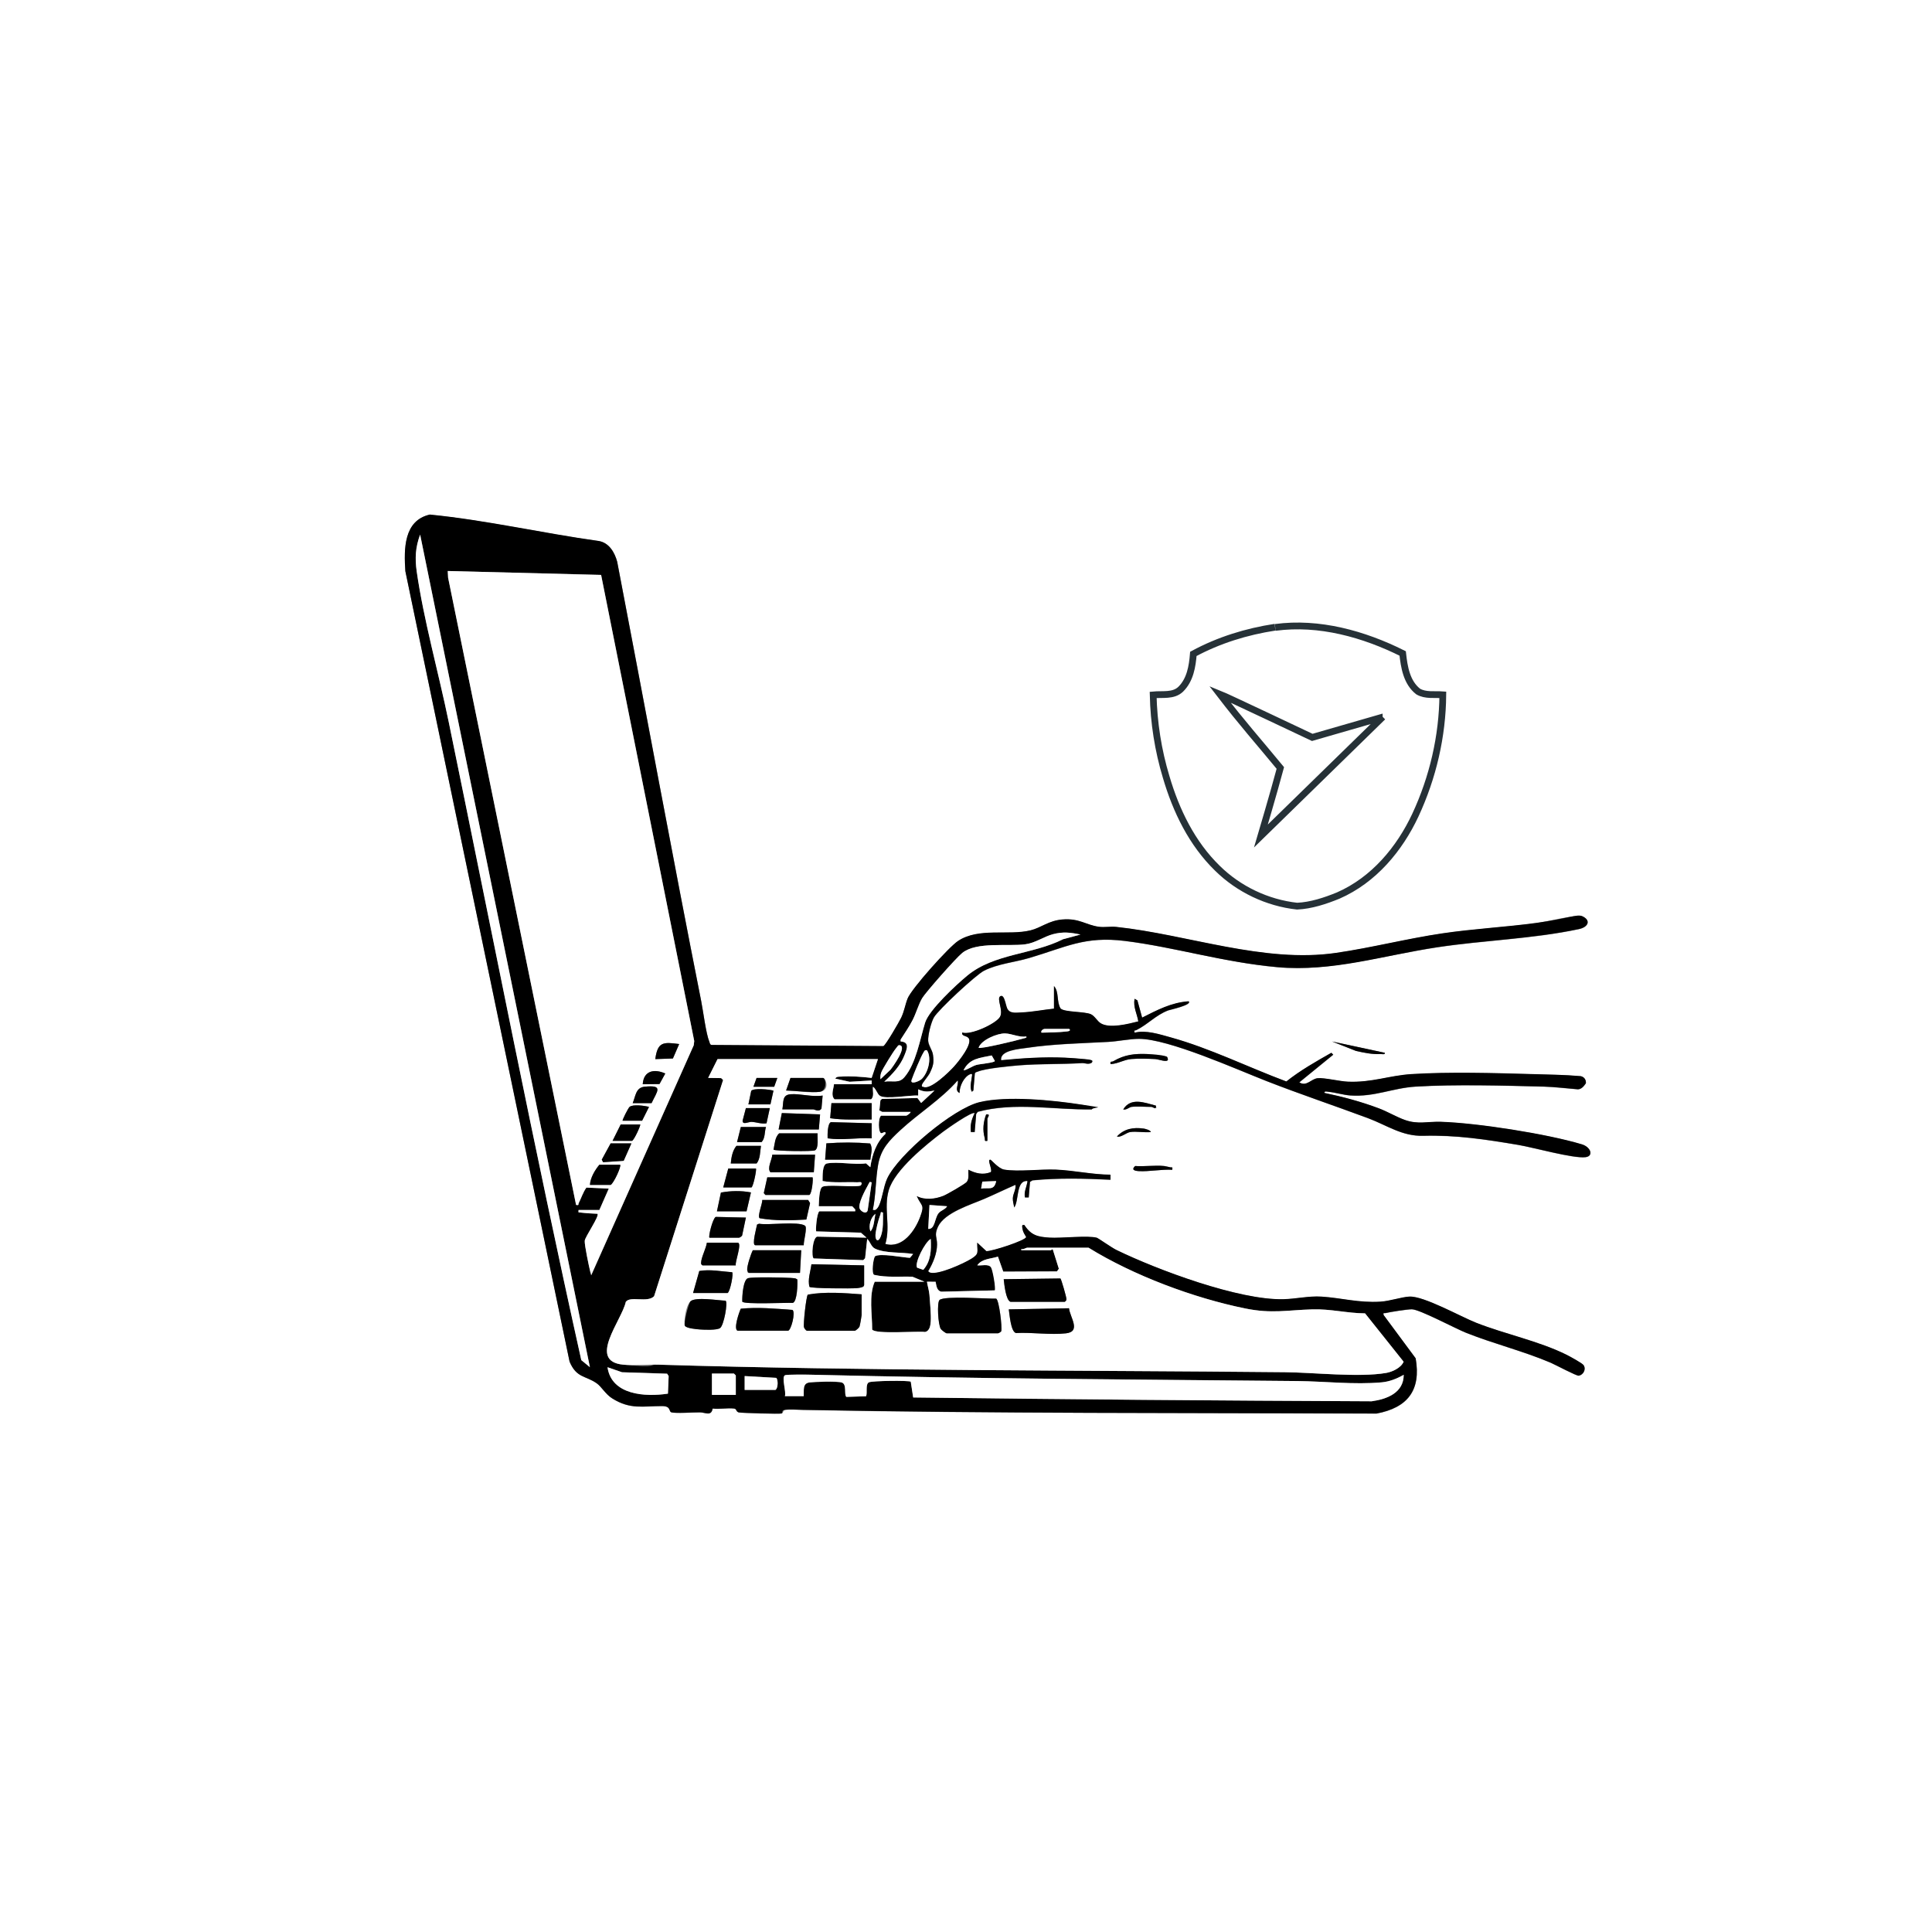 <?xml version="1.0" encoding="UTF-8"?>
<svg id="Layer_1" xmlns="http://www.w3.org/2000/svg" width="4000" height="4000" version="1.1" viewBox="0 0 4000 4000">
  <rect x="0" y="0" width="4000" height="4000" fill="#808080" stroke="none"/>
  <!-- Generator: Adobe Illustrator 29.2.1, SVG Export Plug-In . SVG Version: 2.1.0 Build 116)  -->
  <defs>
    <style>
      .st0 {
        fill: #fff;
      }

      .st1 {
        fill: none;
        stroke: #263137;
        stroke-miterlimit: 10;
        stroke-width: 14px;
      }
    </style>
  </defs>
  <g>
    <path class="st0" d="M4000,0v4000H0V0h4000ZM2182.3,2041.7v46.9c-21.5,2.2-44.9,6.9-66.4,7.8s-23,2.8-28.5-5.3c-4.5-2.8-10.3-31-15.7-28.5-9.6,4.4,6.7,29.5-1.2,43.1-8.1,14.1-60.3,38.4-78.2,32.4-1.7,8,8.9,5.8,13.3,11.6,8.8,11.7-21.5,49.2-30.2,58.8s-48.3,48.8-63.1,42.3c-3.5-.5-4.1-1-3.4-4.6s13.3-17.8,16.7-25.1c6.6-14.2,8.3-20.6,6.2-36.8-1.4-10.3-9.6-22.4-10-29.3-.6-11.6,5.9-37.8,11.9-48.3,9.2-16,87.1-88.3,103.8-96.7,28.6-14.4,63-17.3,93.5-26.3,76.1-22.5,114.7-45.7,198.3-35.3,104.1,13,209.7,44.7,315.5,54.3s218.7-24.2,331.1-41.2c97.2-14.7,196.9-17.2,293.1-37.6,19.6-4.1,25.5-18.2,7.2-26.6-10.9-5-77.7,11.5-95.4,13.9-64.6,8.8-129.9,12.1-194.5,21.6-73.7,10.9-146.4,29.7-220,40.4-149.4,21.8-307.3-38.1-454.9-53.8-11.7-1.2-24.6,1.3-36.2-.3-27.1-3.7-40.5-17.9-75.4-15.1-28.6,2.4-44.3,17.2-66,22.5-46.2,11.3-107.1-6.5-150,21.9-19.2,12.6-96.6,99-104.6,119.4-4.9,12.7-6.6,25.6-13,39.1-3.8,8.1-32.5,57.9-37.1,59.3l-355.9-2.4c-3.4-.8-3.2-3.7-4.3-6.2-7.2-17.3-12.7-63.3-17-84.6-60-302.7-115.7-606.3-173.9-909.5-5.1-19.2-16.6-39.2-37.7-43-117-16.2-233-43.2-350.2-54.8-54.4,12.3-53.7,71.8-50.7,117.1l340,1636.6c14.4,34.4,33.1,28.5,56.5,45.1,9.8,6.9,17.9,22.2,31.6,30.9,37.7,23.7,63.9,15.8,103.6,16,18.5,0,13.5,10.9,18.7,12.8,7.9,2.8,47.4,0,59.7.2,11.2.2,23.2,8.7,26.1-7.9,14,1.7,30.7-1.7,44.2,0s3.5,6.8,10.2,8.1c6.3,1.2,84.1,3.6,88.3,2.1s2.2-6.9,8-7.6c9.9-1.2,25.8,0,36.5.2,394.3,7.5,791.6,6.1,1187.3,7.6,64.1-12.1,92.6-48.1,81-114.4l-66.5-89.8c-.8-5.8.9-3,3.9-3.8,9.7-2.4,45.5-8,54.7-7.9,16,.1,90.1,39.9,112.6,48.8,57.4,22.8,118.3,37.7,175,61.9,9.7,4.2,53.5,27.6,58,26.8,9.3-1.7,15.7-13,10-21.8-2.7-4.1-29.3-18.5-35.7-21.7-57.4-28.4-126.4-42.3-186.6-66-32.3-12.7-108.7-55.9-138.5-54.2-16.5.9-40.1,9.3-60,10.5-45.3,2.7-80-7.8-122.3-10.5-25.7-1.6-52.8,4.8-78.1,5.4-92.1,2.3-261.5-60.9-346.1-102-9-4.4-37.7-24.5-40-25.1-18.3-5.5-74.5,1.2-98.5-.4-24.6-1.6-38-4.7-52-26.1-6-1.4-4.3,5.5-3.7,8.9,1.1,6,4.4,10.8,7.4,15.9-.6,7-71,29.9-82.4,29.3l-18.9-17.6c-.2,19.9,4.8,22.8-12.2,33.4-15.9,9.9-67.9,33.7-85.1,28.7s-5.3-2.9-3.2-4.9c9.2-15.6,17.1-34.9,17.3-53.3.2-15.7-6.3-19.1,1.9-36.9,13.7-29.5,68.4-45.8,95.9-57.7,21.6-9.3,43-19.8,64.6-29.1,1.5,9.7-5,17.9-5.5,27.8-.3,5.9,2,13.2,2.9,19.1,9.6-13.1,4-52.2,23.5-54.7,4.3-.5,4.3-.5,3.5,3.5-2,9.9-7.1,19.2-4.8,30.4h7.8s2.6-32.1,2.6-32.1l5.1-3.2c53.9-5.3,107.7-3.9,161.6-1.3v-10.4c-37.8-.3-75.2-8.9-113.2-10.5-31.7-1.4-77.8,4.8-106.7,0-12.1-2-27-20.6-28.8-20.6-7.4-.4,4.6,19.9,1,25.7-16.4,6.6-31.5,2.7-46.5-4.9-.5,7.9,2,18.5-3.4,25.3-3.6,4.5-41.1,26-48.1,28.7-17.3,6.8-38.3,9.4-55.3.7,9.7,21.7,16.7,16.6,7.2,42.4-10.7,29-36.7,66.6-72.3,56.6,11.2-38.5-4-73.4,7-111.4,12.2-42.2,77.8-95,113-121.4,7.3-5.5,60-42.7,64.9-38-6.5,13.1-9.6,24-7.8,39.1h7.8s3.1-37.3,3.1-37.3l3.2-4.6c77-20.7,157.3-3.9,235.9-5,7.4-6.5-20-9.7-22.5-10.1-58.2-9-153.1-18.5-209.8-4.8-53.8,13-167.1,107.5-191,158-8.1,17.1-11.1,49.6-19.8,60.9-3.3,4.3-4.3,5-10.1,4.2,6.7-30.9,5.6-63.3,11.2-94.3,5.9-32.4,22.8-49.6,46.1-71.1,38-35.1,84-63.4,118.5-102.8,2.9,8.2-7.4,20.5,3.9,26-.4-13.6,9.1-34.1,22.2-39,5.6-2.1,3.5,2.9,3.2,5.8-.8,8.1-3.2,15-2,24.2s1.3,7.5,5.2,3.8l3-34.8c.8-3.4,3.7-3.2,6.2-4.3,16.1-6.7,66.6-11.4,86-13,42.3-3.4,87.2-1.9,130.1-4.6,5.8-.4,12.5,3.6,19.6-.7,5.3-5.5-13-7.3-14.6-7.5-12.3-1.2-28.9-2.5-41.2-3-43.9-1.9-88,1.1-131.6,5.3-3.1-20.8,37.7-23.3,53.7-25.7,54.6-8.2,112.9-9.4,168-12.3,19.7-1.1,44.4-6.3,63.6-6.3,61.2-.1,201.4,62.9,264.1,87.4,69.9,27.3,139.6,50.6,209.8,76.7,39.7,14.8,70.7,37.8,114.6,36.6,68.8-1.8,129.2,7.5,197,18.9,31.5,5.3,113.5,28.5,138.9,25.4,17.5-2.1,11.3-20.9-7.5-26.6-72.6-21.8-216.1-44.2-291.9-46.6-28-.9-47.3,5.8-74.3-3.8-17.5-6.2-36.2-17.4-54-24.1-36.4-13.7-74.6-23.9-112.7-31.9-.6-4.7,5.8-2.5,8.8-2.3,14.2,1.3,30.2,6.4,44.7,7.5,50,3.5,87.6-15.4,135.3-18.3,82-5,182.8-2.1,265.8,0,22.3.6,47.7,3.8,70.2,5.6,7.6-.2,12.6-6.8,16.5-12.5.8-7.2-3.5-13.1-10.5-14.7-34.1-3-68.3-3.3-102.4-4.3-77.4-2.3-170.3-4.9-247.5,0-47.1,2.9-82.3,17.9-132.7,15.7-16.7-.7-47.9-8.5-61.9-7.2-13.9,1.2-23.2,18.2-38.3,8.6l70.3-57.3-3.9-3.9c-32.1,18.2-64.4,36.5-93.2,59.4-78.9-29.4-158.2-68.9-239.4-91.3-23.3-6.5-51.2-15.7-74.9-9.7-1.2-6.8.9-4,3.7-5.4,24.2-12.1,39.9-30.9,65.9-40.8,3.1-1.2,50.5-11.4,42.4-18.8-36,2.6-65.1,18.1-96.3,33.8l-9.8-35.8-5.9-3.2c-3,17.3,5.1,30.6,7.8,46.8-20.2,5.1-59.4,15.4-78,3.8-7.1-4.4-12.4-15.2-20.3-18.7-13.2-5.8-54.5-3.9-62.5-11.7-8.8-13.5-3-34.8-13.6-46.3ZM2867.2,2179.7l-109.3-23.4,49.4,19.5c17.4,3.9,32.8,7.2,50.8,6.5,3.2-.1,9.7,2,9.1-2.6ZM2416.1,2188c-2.4-1.5-34.3-5.4-39.8-5.7-26.9-1.2-47.9,1.1-71.2,14.8s-7.2-1.5-5.6,6c15.6-.8,26.7-9.1,42.9-10.5,14.2-1.2,35-.7,49.5.1,7.2.4,27.1,8.5,26.1,0-.1-1-1.2-4.4-1.9-4.7ZM2342.4,2291.7c11.9-1.5,29,0,41.7,0s10.6,7.9,9.1-2.6c-23.7-6.2-51.8-17.9-67.7,7.8,5.9,2,13-4.7,16.9-5.2ZM2044.3,2362v-45.6c0-2.4,7.9-10.6-2.6-9.1-5.9,15.8-7.6,32.1-3,48.7,1.2,4.5-1.9,7.2,5.6,6ZM2339.8,2343.8c12.7-2,29.7,1.5,43,0-.7-3.9-11.9-6.8-14.9-7.2-21.5-3-40.1.2-55.4,16.3,7.6,3,19.3-7.9,27.3-9.1ZM2410.2,2414.1c-19-1.9-40.6,1.4-59.9,0-8.7,7.9-1.2,10.1,7.8,10.6,20.8,1.2,47.5-4.2,69.1-2.8.6-7,.2-4.3-4-5.1s-10.6-2.5-12.9-2.7Z"/>
    <path d="M2182.3,2041.7c10.6,11.5,4.8,32.8,13.6,46.3,8.1,7.8,49.4,5.9,62.5,11.7,7.9,3.5,13.3,14.3,20.3,18.7,18.6,11.6,57.8,1.3,78-3.8-2.7-16.2-10.8-29.5-7.8-46.8l5.9,3.2,9.8,35.8c31.2-15.7,60.3-31.3,96.3-33.8,8.1,7.4-39.3,17.6-42.4,18.8-26,10-41.7,28.8-65.9,40.8-2.8,1.4-4.9-1.3-3.7,5.4,23.7-6,51.6,3.3,74.9,9.7,81.2,22.5,160.6,61.9,239.4,91.3,28.8-22.9,61.1-41.2,93.2-59.4l3.9,3.9-70.3,57.3c15.1,9.6,24.4-7.3,38.3-8.6,14-1.2,45.2,6.5,61.9,7.2,50.4,2.2,85.6-12.8,132.7-15.7,77.2-4.8,170.1-2.2,247.5,0,34.1,1,68.3,1.3,102.4,4.3,7,1.6,11.3,7.5,10.5,14.7-3.9,5.7-9,12.3-16.5,12.5-22.5-1.8-47.9-5-70.2-5.6-83.1-2.1-183.8-5-265.8,0-47.6,2.9-85.3,21.8-135.3,18.3-14.4-1-30.4-6.1-44.7-7.5-2.9-.3-9.3-2.4-8.8,2.3,38.1,7.9,76.3,18.2,112.7,31.9,17.9,6.7,36.5,17.9,54,24.1,27,9.6,46.3,3,74.3,3.8,75.8,2.4,219.3,24.8,291.9,46.6,18.8,5.6,25.1,24.5,7.5,26.6-25.3,3-107.4-20.1-138.9-25.4-67.8-11.4-128.2-20.7-197-18.9-43.9,1.2-75-21.8-114.6-36.6-70.2-26.1-139.9-49.4-209.8-76.7-62.7-24.5-203-87.5-264.1-87.4-19.2,0-43.9,5.3-63.6,6.3-55,3-113.3,4.1-168,12.3-16,2.4-56.8,4.9-53.7,25.7,43.6-4.2,87.7-7.2,131.6-5.3,12.3.5,28.9,1.8,41.2,3s19.9,1.9,14.6,7.5c-7.2,4.4-13.8.4-19.6.7-42.9,2.6-87.7,1.2-130.1,4.6-19.4,1.6-69.8,6.3-86,13-2.5,1-5.3.8-6.2,4.3l-3,34.8c-3.9,3.7-4.7-.2-5.2-3.8-1.2-9.1,1.2-16,2-24.2.3-2.9,2.3-7.9-3.2-5.8-13.1,5-22.6,25.4-22.2,39-11.3-5.5-1-17.8-3.9-26-34.5,39.4-80.6,67.7-118.5,102.8-23.2,21.5-40.2,38.7-46.1,71.1-5.6,31-4.5,63.4-11.2,94.3,5.8.8,6.7,0,10.1-4.2,8.8-11.3,11.7-43.9,19.8-60.9,23.9-50.6,137.1-145,191-158,56.7-13.7,151.6-4.2,209.8,4.8s29.9,3.6,22.5,10.1c-78.6,1.1-159-15.7-235.9,5l-3.2,4.6-3.1,37.3h-7.8c-1.8-15.1,1.3-25.9,7.8-39.1-4.9-4.8-57.6,32.5-64.9,38-35.1,26.4-100.7,79.2-113,121.4-11,38,4.2,73-7,111.4,35.6,10.1,61.6-27.5,72.3-56.6,9.5-25.7,2.5-20.6-7.2-42.4,17,8.7,37.9,6.2,55.3-.7,7-2.8,44.4-24.2,48.1-28.7,5.4-6.7,2.9-17.3,3.4-25.3,15,7.6,30.1,11.5,46.5,4.9,3.6-5.8-8.4-26.1-1-25.7,1.8,0,16.7,18.6,28.8,20.6,28.9,4.8,75.1-1.3,106.7,0,38,1.6,75.3,10.3,113.2,10.5v10.4c-53.9-2.6-107.8-4.1-161.6,1.3l-5.1,3.2-2.6,32.1h-7.8c-2.3-11.2,2.9-20.4,4.8-30.4.8-4,.7-4-3.5-3.5-19.4,2.5-13.9,41.6-23.5,54.7-1-5.9-3.2-13.2-2.9-19.1.5-9.9,7-18.1,5.5-27.8-21.6,9.3-43,19.8-64.6,29.1-27.5,11.9-82.3,28.2-95.9,57.7-8.3,17.8-1.8,21.1-1.9,36.9-.2,18.4-8.1,37.7-17.3,53.3-2.1,2,1.4,4.4,3.2,4.9,17.2,4.9,69.2-18.9,85.1-28.7,17.1-10.6,12-13.4,12.2-33.4l18.9,17.6c11.4.6,81.8-22.3,82.4-29.3-3-5.1-6.3-9.9-7.4-15.9s-2.3-10.3,3.7-8.9c14,21.4,27.5,24.5,52,26.1,24,1.6,80.2-5.1,98.5.4,2.3.7,31,20.8,40,25.1,84.6,41.2,254,104.4,346.1,102,25.3-.6,52.4-7,78.1-5.4,42.3,2.7,77,13.2,122.3,10.5,19.9-1.2,43.5-9.6,60-10.5,29.8-1.7,106.2,41.5,138.5,54.2,60.2,23.7,129.2,37.6,186.6,66,6.4,3.1,33,17.6,35.7,21.7,5.8,8.8-.7,20.1-10,21.8-4.5.8-48.3-22.6-58-26.8-56.8-24.2-117.7-39.1-175-61.9-22.5-8.9-96.6-48.7-112.6-48.8-9.2,0-45,5.5-54.7,7.9-3,.7-4.7-2-3.9,3.8l66.5,89.8c11.6,66.4-16.9,102.3-81,114.4-395.7-1.4-793,0-1187.3-7.6-10.7-.2-26.6-1.5-36.5-.2s-4.1,6.3-8,7.6-82.1-1-88.3-2.1c-6.8-1.3-4.2-7.4-10.2-8.1-13.5-1.6-30.2,1.8-44.2,0-2.9,16.5-14.9,8.1-26.1,7.9-12.3-.2-51.8,2.7-59.7-.2-5.2-1.9-.2-12.7-18.7-12.8-39.8-.1-65.9,7.8-103.6-16-13.7-8.6-21.9-23.9-31.6-30.9-23.4-16.6-42-10.7-56.5-45.1l-340-1636.6c-3.1-45.3-3.7-104.8,50.7-117.1,117.2,11.6,233.3,38.5,350.2,54.8,21.1,3.8,32.6,23.8,37.7,43,58.2,303.1,113.8,606.7,173.9,909.5,4.2,21.3,9.8,67.3,17,84.6,1,2.5.8,5.3,4.3,6.2l355.9,2.4c4.5-1.4,33.3-51.1,37.1-59.3,6.3-13.6,8-26.5,13-39.1,8-20.5,85.4-106.8,104.6-119.4,43-28.3,103.9-10.6,150-21.9,21.8-5.3,37.4-20.2,66-22.5,34.9-2.9,48.3,11.3,75.4,15.1,11.6,1.6,24.5-1,36.2.3,147.6,15.7,305.5,75.6,454.9,53.8,73.6-10.7,146.3-29.5,220-40.4,64.6-9.6,129.9-12.9,194.5-21.6s84.4-18.9,95.4-13.9c18.3,8.4,12.4,22.4-7.2,26.6-96.3,20.4-195.9,22.9-293.1,37.6-112.4,17-215.9,51.6-331.1,41.2s-211.4-41.3-315.5-54.3c-83.5-10.4-122.2,12.9-198.3,35.3-30.4,9-64.8,11.9-93.5,26.3-16.7,8.4-94.6,80.7-103.8,96.7-6,10.4-12.5,36.7-11.9,48.3s8.6,19,10,29.3c2.2,16.1.5,22.6-6.2,36.8-3.4,7.2-16,21.2-16.7,25.1s0,4.2,3.4,4.6c14.8,6.4,52.9-31,63.1-42.3s38.9-47.1,30.2-58.8c-4.4-5.8-14.9-3.5-13.3-11.6,17.9,6,70.1-18.4,78.2-32.4,7.9-13.6-8.3-38.7,1.2-43.1s11.2,25.7,15.7,28.5c5.6,8,19.3,5.6,28.5,5.3,21.5-.9,44.9-5.6,66.4-7.8v-46.9ZM1221.4,2830.7l-351.5-1723.9c-9.7,26.2-11,48.8-7.1,76.1,14.2,99.8,45.5,211.1,66.2,311.4,90.7,440.7,176.9,882.9,274.6,1321.7l17.9,14.7ZM1240.9,2505.2h-43c-.4,6.2-.9,4.6,3.9,5.2,11.5,1.4,23.6,2.1,35.2,2.6,4.9,4.2-25.5,47.6-26.3,55.9s8.8,53.4,11.5,64.3c.6,2.4,1.7,4.8,1.8,7.3l212.4-476.5,1-8.7-192.8-965-317.5-8.1.7,13.7,265,1298.8c6.8,1.2,4-1,5.4-3.7,5.4-10.5,8.9-22.4,15.9-32.2l46.4,2.1-19.5,44.3ZM2237,1934.9c-20.4-4.4-36.4-6.2-56.7-.8-19.3,5.1-36.5,18.1-57.2,20.9-36.6,5-100.7-5.9-130.6,17.8-12.9,10.2-74.9,80-83.2,93.9s-12.7,31.4-19.8,45.3c-6.9,13.4-16.6,27.5-24.8,40.4v3.8c19,1.3,13.1,15.2,8.2,27.8-8.4,22-25.1,39.8-42.1,55.5,17.2-2.8,29.9,4.4,41.6-9.2,24.3-28.3,32.5-79,43-113.2,8.1-26.1,64.6-78.5,87.5-97.4,55.7-45.8,134.5-43,198.2-75.2l35.9-9.6ZM2213.5,2130.2h-50.8c-2.1,0-8.8,3.4-6.5,7.8,17.2-.2,36.4-.6,53.4-2.6,3.9-.5,7.9-2.1,3.8-5.2ZM2125,2145.9c-14.8,2.3-30-5.9-43.9-6.3-15.8-.6-49.8,13.3-55.1,29.7,3.5,3.1,81-15.5,91.7-19s7.9-.7,7.2-4.4ZM1822.9,2234.4l20.7-19.6c4.6-5.7,34.8-47.4,19.6-50.7-4.1-.9-6.5,4.5-8.6,6.9-5.1,6-27,41.6-29.7,48.5-2,5.1-2.6,9.5-2,14.9ZM1919.2,2174.5c-4.8-1-5.1,1.3-7.2,4.5-6.2,9.8-20.2,44.2-24.5,56.3s15.4,3.4,20.1-.8c13.6-12.2,22.3-43.5,11.6-60ZM1994.8,2216.1c9.6-1.7,17.1-8.3,26.6-11.2,7.3-2.2,38.1-4.5,38.4-8.3l-6.5-11.4c-24.6,5.3-46.1,5.8-58.4,30.9ZM1817.7,2192.7h-332l-19.5,39,26.9.4,4.1,3.9-142.9,447.7c-13.7,14.2-49.4-1.3-58.6,11.7-8.2,38.4-80.2,122.9-5.3,130s49.4-.8,73,0c431.3,13.1,864.7,11.3,1296.9,15.6,59.6.6,153.3,11.3,209.7,1.5,12.8-2.2,30.8-10.5,36.1-23.2l-79.8-100.1c-37.2-.3-71.3-9.4-108.8-8.3-52.5,1.5-84.3,9.3-138.9-1.8-107.3-21.7-232.3-68.6-324.7-125.8h-127.6c-1.9,0-7.6,4.2-11.7,2.6v2.6s61.2,0,61.2,0c.5,0,2.1-2.6,4-1.5l12.5,39.8-3.9,5.5-111.2.5-11-31.1c-14.9,4.7-33,4.1-42.8,18,8.5,1.3,23-3.6,28.4,4.1s10.4,45.2,7.9,47.8l-110.5,2.7c-9.8-1.7-10.5-12.7-12-20.5l-18-.2c1.3,8.8,4.5,18.5,5.2,27.4,1.1,14.6,3.6,41.2,2.7,54.7-.5,8.4-2.1,20.1-11.9,22-16.5-2.2-102.7,5.1-109.4-5,.2-31.6-7.3-70.4,5.3-99.1h102.9l-24.9-10.3c-26.6-1-53.4,2.1-79.4-3.9-5.6-3.8-1.9-31.6,1.7-38.2,10.3-7.4,58.1,2.4,72.6,3l6.6-7.9c-23.2-4.2-57.5-.9-78.8-11.1-8.4-4-9.9-14.5-16.3-20.2l-4.3,40-3.9,4-102.6-3.5c-5.3-3.7-2.4-42.8,7.2-45.2l102.3,2.1-11.8-10.3-92.4-2.6c-1.6-1.6,1-37.9,6.5-41.7h74.2v-3.9c-1.6-1.3-5.7-6.5-6.5-6.5h-69c.6-8.8.4-36.8,7.8-40.4,9.4-4.6,54.4,0,69.2-1.2s8.5.5,11.6-4.1c1.2-6.3-5.1-3.7-9.1-3.9-23.9-1-47.9,1.7-71.6-2.6.2-8.9-1.2-34.5,9.1-36.4,22.4-4.3,56.9,3.4,80.8-.2l9,8c3.5-25.3,12.1-51.4,31.3-69,1.2-8.1-5.8-.7-8.9-1.5-6.1-1.6-6.5-31.4-.2-36.2h52.1c1.1,0,9.1-5.1,9.1-7.8h-58.6c-1,0-4.2-2.7-6.1-3l2.2-21.1,3.2-2.8,73.4-1.9,7.7,10.3,27.7-25.7c-13.6,2.5-21.1,3.5-33.8-2.6v13c-16.4-1.5-68.2,8.5-79.6.2s-8.3-15.6-14.1-18.4c-1,8.6,3.2,19.8-3.9,26h-75.5c-8.5-8.3-2.1-21.3-1.3-31.3h78.1v-7.8s-45.7,2.7-45.7,2.7l-29.8-6.6c3-4.6,6.9-3.8,11.6-4.1,21.1-1.5,43,.2,63.8,2.7l13.1-39ZM2062.5,2445.3l-28.7,1.1-2.5,14.5c15.4-2.8,26.9,5.2,31.2-15.6ZM1804.7,2447.9c-5.7-1.2-5.9,2.8-7.9,6.4-5.5,9.8-21.1,38.6-16.8,48.2,2.5,5.5,13.5,12.6,16.5,3.5l8.3-58.1ZM1960.9,2497.4l-36.5-2.6-2.6,49.5c14.3,1,13-21.7,21.2-32.2,5.1-6.5,13.8-7.6,17.9-14.7ZM1828.1,2510.4c-7.4-1.3-4.3,1.8-5.9,5.7-3.6,9.1-8.9,30.8-9.6,40.2-.8,12.7,6.2,16.4,11.1,3.1,5.5-15,4.3-33.3,4.4-49ZM1802.1,2549.5c7.6-7.8,8-25.8,10.4-36.5-9.9,7.8-14.7,24.7-10.4,36.5ZM1898.8,2624.6l12.7,4.5c16-18,16.7-41.1,15.5-64-11.7,6-34.3,50-28.2,59.5ZM1382.8,2885.4l1.5-36.4-3.2-4.9-93.4-3-30-10.4c8.3,57.8,78.2,61.8,125,54.7ZM1523.4,2888v-40.4l-3.9-3.9h-45.6v44.3h49.5ZM1625,2890.6h39.1c.7-11.9-3-26.5,11.9-28.4s61-1.9,67.1.2c10.9,3.7,3.9,25.9,9.4,29.7l40.7-1.3c3-7-1.8-24.8,5.7-28.8,6.3-3.4,82.8-4.2,86.8-1.4l5,32.7c316.1,3.9,632.7,6.5,949.3,7.9,31.5-4.4,66.2-17.5,66.3-54.8-14.1,8-29.2,14.1-45.6,15.6-57,5.1-117.5-2.1-174.3-2.7-334.6-3.3-668.8-4.8-1002.6-13-8.7-.2-55.6-1.1-58.9,1.2-7.1,5,3.4,33.9.2,43.1ZM1541.7,2877.6h63.8c5.8-3.4,5.6-22,1.5-24.9l-65.2-3.7v28.6Z"/>
    <path d="M2416.1,2188c.6.4,1.7,3.7,1.9,4.7,1,8.5-18.9.4-26.1,0-14.5-.8-35.3-1.4-49.5-.1-16.1,1.4-27.2,9.7-42.9,10.5-1.6-7.5,2.5-4.1,5.6-6,23.2-13.7,44.3-16,71.2-14.8s37.4,4.1,39.8,5.7Z"/>
    <path d="M2867.2,2179.7c.6,4.5-5.9,2.4-9.1,2.6-18,.7-33.4-2.6-50.8-6.5l-49.4-19.5,109.3,23.4Z"/>
    <path d="M2410.2,2414.1c2.4.2,9.1,2,12.9,2.7s4.6-1.9,4,5.1c-21.6-1.3-48.3,4-69.1,2.8-9-.5-16.5-2.7-7.8-10.6,19.3,1.4,40.9-1.9,59.9,0Z"/>
    <path d="M2342.4,2291.7c-4,.5-11,7.1-16.9,5.2,15.9-25.6,44-14,67.7-7.8,1.5,10.5-6.7,2.6-9.1,2.6-12.7,0-29.8-1.5-41.7,0Z"/>
    <path d="M2339.8,2343.8c-8.1,1.3-19.7,12.1-27.3,9.1,15.3-16.1,33.9-19.3,55.4-16.3,3,.4,14.2,3.3,14.9,7.2-13.3,1.5-30.2-2-43,0Z"/>
    <path d="M2044.3,2362c-7.5,1.2-4.3-1.6-5.6-6-4.6-16.5-2.9-32.9,3-48.7,10.5-1.5,2.6,6.7,2.6,9.1v45.6Z"/>
    <path class="st0" d="M1240.9,2505.2l19.5-44.3-46.4-2.1c-7,9.8-10.6,21.7-15.9,32.2-1.4,2.7,1.4,4.9-5.4,3.7l-265-1298.8-.7-13.7,317.5,8.1,192.8,965-1,8.7-212.4,476.5c0-2.5-1.2-4.9-1.8-7.3-2.7-11-12.2-55.9-11.5-64.3s31.2-51.8,26.3-55.9c-11.6-.5-23.7-1.2-35.2-2.6-4.7-.6-4.2,1-3.9-5.2h43ZM1406.2,2161.5c-32.8-4.3-44.7-5-49.5,31.2l36.5-1.3,13-30ZM1330.7,2244.8l34.7-.4,12-21.8c-22.6-10.2-44.9-6.2-46.7,22.2ZM1349,2283.9c11.9-25.3,25.3-38-14.5-34-18.5,1.9-18.4,19.5-24.6,34h39.1ZM1289.1,2320.3h40.4l14.3-28.6c-9.4-2.5-33.4-5.8-40.3,0-2.8,2.3-15.6,27.7-14.3,28.6ZM1325.5,2328.1h-40.4l-16.9,33.9h40.4c4.8-2.3,18.3-32.6,16.9-33.9ZM1307.3,2367.2h-43l-18.4,33.8,2.8,5.3,42.5-3,16-36ZM1283.9,2411.5h-43c-9.4,11.1-18.8,27.2-19.5,41.7h43c6.4-3.7,22.6-38.7,19.5-41.7Z"/>
    <path class="st0" d="M1817.7,2192.7l-13.1,39c-20.8-2.4-42.8-4.1-63.8-2.7-4.6.3-8.5-.5-11.6,4.1l29.8,6.6,45.7-2.7v7.8s-78.1,0-78.1,0c-.8,10-7.2,23,1.3,31.3h75.5c7.2-6.2,2.9-17.5,3.9-26,5.8,2.8,9.4,15,14.1,18.4,11.4,8.3,63.2-1.7,79.6-.2v-13c12.8,6.1,20.3,5.1,33.8,2.6l-27.7,25.7-7.7-10.3-73.4,1.9-3.2,2.8-2.2,21.1c1.9.3,5.2,3,6.1,3h58.6c0,2.7-8.1,7.8-9.1,7.8h-52.1c-6.3,4.8-5.9,34.7.2,36.2,3.1.8,10.1-6.6,8.9,1.5-19.2,17.6-27.7,43.7-31.3,69l-9-8c-23.9,3.5-58.4-4.1-80.8.2-10.3,1.9-8.8,27.5-9.1,36.4,23.7,4.4,47.7,1.6,71.6,2.6,4,.2,10.3-2.4,9.1,3.9-3,4.6-7,3.7-11.6,4.1-14.8,1.2-59.7-3.4-69.2,1.2-7.4,3.6-7.2,31.6-7.8,40.4h69c.8,0,4.9,5.3,6.5,6.5v3.9s-74.2,0-74.2,0c-5.6,3.8-8.1,40.1-6.5,41.7l92.4,2.6,11.8,10.3-102.3-2.1c-9.6,2.4-12.5,41.5-7.2,45.2l102.6,3.5,3.9-4,4.3-40c6.4,5.7,7.9,16.2,16.3,20.2,21.3,10.2,55.5,6.9,78.8,11.1l-6.6,7.9c-14.5-.6-62.2-10.4-72.6-3-3.6,6.6-7.3,34.4-1.7,38.2,26.1,6,52.9,3,79.4,3.9l24.9,10.3h-102.9c-12.6,28.6-5.1,67.4-5.3,99.1,6.7,10.2,92.9,2.9,109.4,5,9.8-1.9,11.3-13.6,11.9-22,.9-13.5-1.6-40.1-2.7-54.7-.7-8.8-3.8-18.5-5.2-27.4l18,.2c1.5,7.8,2.3,18.8,12,20.5l110.5-2.7c2.5-2.6-4.4-42.9-7.9-47.8-5.4-7.7-19.9-2.9-28.4-4.1,9.7-13.9,27.9-13.2,42.8-18l11,31.1,111.2-.5,3.9-5.5-12.5-39.8c-1.8-1.1-3.4,1.5-4,1.5h-61.2v-2.6c4.1,1.6,9.8-2.6,11.7-2.6h127.6c92.4,57.2,217.4,104.1,324.7,125.8,54.6,11.1,86.3,3.3,138.9,1.8,37.5-1.1,71.6,8,108.8,8.3l79.8,100.1c-5.3,12.7-23.4,21-36.1,23.2-56.4,9.7-150-1-209.7-1.5-432.2-4.3-865.5-2.5-1296.9-15.6-23.5-.7-50.1,2.2-73,0-74.9-7.1-2.9-91.6,5.3-130,9.2-13,44.9,2.5,58.6-11.7l142.9-447.7-4.1-3.9-26.9-.4,19.5-39h332ZM1609.4,2231.8h-43l-6.5,18.2h43l6.5-18.2ZM1704.4,2231.8h-67.7l-9.1,26c22,.6,47.3,5.4,69.2,2.8s13.7-26.9,7.7-28.8ZM1549.5,2286.5h45.6l6.3-28.4c-8.8-2.7-40.9-5.8-46.1.4l-5.8,28ZM1619.8,2296.9h63.8c3.1,0,12,6.3,17.1-1.7l2.4-26.9c-21.1,3.6-46.7-4.4-66.6-2.7-18,1.5-13.9,16.5-16.8,31.4ZM1804.7,2283.9h-83.3l-2.6,31.2c28.4,4.3,57.3,2.2,85.9,2.7v-33.9ZM1593.8,2294.3h-49.5l-6.8,25.9c-.3,9.7,12.3,2.3,18.5,2.6,9.9.4,20.3,4.8,31,3l6.8-31.4ZM1612,2338.5h83.3l2.6-31.3-79.2-2.7-6.7,34ZM1804.7,2325.5l-84.3-2.3c-7,2.4-7.2,26.4-6.9,33.5,30.5,4.5,60.4-1.7,91.2,0v-31.3ZM1585.9,2333.3h-52.1l-7.8,31.3h50.8c7.8-8.4,5.8-21,9.1-31.3ZM1692.7,2346.4h-79.4c-8.9,7.7-9.3,22.7-11.7,33.8,3.2,2.9,81.1,4.2,86,1.3,7.9-4.7,4.5-26.8,5.2-35.2ZM1708.3,2401h93.8c.7-11.6,5.7-22.2-.4-33.5-30.5-2.7-60.3-2.6-90.7-.3l-2.6,33.8ZM1575.5,2372.4h-50.8c-8.2,9.6-10.7,24.2-11.7,36.5h53.4c7.9-9.6,7.1-24.6,9.1-36.5ZM1687.5,2390.6h-88.5c-.8,10.9-11.4,27.9-3.9,36.5h89.8l2.6-36.5ZM1565.1,2419.3h-57.3l-10.4,39.1h58.6c4.2-3.5,10.8-37.4,9.1-39.1ZM1682.3,2437.5h-93.8l-7.2,32.7,3.3,3.8h91.1c5.5-3.3,8.2-34.7,6.5-36.5ZM1484.4,2507.8h61.2l9.1-39.1c-20.8-3.9-41.4-3.5-62.2.3l-8.2,38.7ZM1578.1,2484.4c.8,7.1-10.9,34.6-5.3,37.9,31.7,5.5,64.7,4.6,96.6,2.7l7.7-34-4-6.5h-95.1ZM1468.8,2562.5h61.2c1.2,0,5.7-2.8,6.5-4.6l7.8-37.1-62.5-1.4c-6.4,3.6-15.5,40.4-13,43ZM1664.1,2578.1c-.7-7.8,7.9-36.7,2.6-40.4-13.8-9.7-75.7-.6-95.2-4.1l-4.1,1.7c-1,6.2-11.5,42.8-3.6,42.8h100.3ZM1523.4,2619.8c-2.2-6.4,13.8-46.9,3.9-46.9h-63.8c-1.8,12.1-11.6,30-12,41.5-.1,3.2.4,3.4,2.9,5.4h69ZM1658.9,2588.5h-100.3c-4,7.7-12.2,32.7-11.6,40.6s2.2,6.3,3.8,6.3h105.5l2.6-46.9ZM1789.1,2619.8l-109.1-2.3c-1.9,14.9-8.2,32.5-4,46.9,4.6,3.2,87.4,3.6,98.9,2.5s14.2-2,14.2-6.7v-40.4ZM1434.9,2677.1h71.6c5.8-4.3,12.4-41.2,9.3-43-22.5-1.7-45.5-6.5-68-2.6l-12.9,45.7ZM1650.7,2648.8c-4.3-2.3-9-2.7-13.8-3.1-13.9-1-78.6-2.3-88.1.6-10.1,3-12.4,38.1-11.8,48.6,3.8,6.1,90.9,1.9,104.7,2.5,9-3,10-39.3,9.2-48.7ZM2092.4,2695.3h112c2.4-1.9,3.3-2.7,3.4-5.9s-10.6-41.2-12.4-42.4l-117.4,1.5c1.1,9.5,4.3,44,14.3,46.9ZM1783.9,2679.7c-36.3-2.7-75.4-5.9-111.3.6-3.4,3-9.8,61.7-7.9,67.8s4.9,7,6,7h99c2,0,8.6-5.8,9.8-8.4s4.5-22.4,4.5-24.1v-43ZM1959.6,2760.4h106.8c.7,0,6.1-2.7,6.6-4.4,2.1-8.7-4.4-63.4-10.4-67.3-18.8.5-106.9-6.2-117.3,2.7-5.8,4.9-3.1,51.6,2.5,60,1.4,2.2,9.7,8.5,11.8,9ZM1502.3,2693c-15.3-.4-61.5-8.3-72.5,1.1s-14.3,45.7-11.9,50.7,24,7.3,31.4,7.8c9.4.7,34.4,1.7,41.4-2.8,8.1-5.2,16.7-53.8,11.6-56.7ZM1527.3,2755.2h104.2c6.3,0,16.2-38.3,9.3-43.1-35.6-2.6-71.5-6.1-107-2.5-3.3,6.7-15.9,42.7-6.4,45.7ZM2213.3,2708.6l-124.8,2.3c1.7,10.3,4,45.7,14.8,49,32.7-1.9,71.8,4.2,103.7.6,31.9-3.7,8.1-33.2,6.2-51.9Z"/>
    <path class="st0" d="M1625,2890.6c3.2-9.3-7.2-38.2-.2-43.1,3.3-2.3,50.1-1.5,58.9-1.2,333.8,8.2,668,9.8,1002.6,13,56.9.6,117.3,7.8,174.3,2.7,16.4-1.5,31.5-7.6,45.6-15.6,0,37.3-34.7,50.4-66.3,54.8-316.6-1.4-633.2-3.9-949.3-7.9l-5-32.7c-4-2.8-80.4-2-86.8,1.4-7.5,4-2.6,21.8-5.7,28.8l-40.7,1.3c-5.5-3.8,1.5-26-9.4-29.7s-58.1-1.3-67.1-.2c-14.9,1.9-11.2,16.5-11.9,28.4h-39.1Z"/>
    <path class="st0" d="M1221.4,2830.7l-17.9-14.7c-97.7-438.8-183.9-881.1-274.6-1321.7-20.6-100.3-52-211.6-66.2-311.4-3.9-27.3-2.6-49.9,7.1-76.1l351.5,1723.9Z"/>
    <path class="st0" d="M2237,1934.9l-35.9,9.6c-63.8,32.2-142.5,29.4-198.2,75.2-22.9,18.8-79.4,71.3-87.5,97.4-10.6,34.2-18.7,84.9-43,113.2-11.7,13.6-24.4,6.4-41.6,9.2,17-15.7,33.7-33.5,42.1-55.5,4.9-12.6,10.7-26.5-8.3-27.8v-3.8c8.2-12.9,17.9-26.9,24.8-40.4,7.2-13.9,12.8-33.6,19.8-45.3s70.3-83.6,83.2-93.9c29.9-23.7,94-12.9,130.6-17.8,20.7-2.8,37.9-15.8,57.2-20.9,20.4-5.4,36.4-3.6,56.7.8Z"/>
    <path class="st0" d="M1382.8,2885.4c-46.8,7.1-116.7,3.1-125-54.7l30,10.4,93.4,3,3.2,4.9-1.5,36.4Z"/>
    <polygon class="st0" points="1523.4 2888 1474 2888 1474 2843.8 1519.5 2843.8 1523.4 2847.7 1523.4 2888"/>
    <path class="st0" d="M1541.7,2877.6v-28.6s65.3,3.7,65.3,3.7c4.1,2.9,4.3,21.5-1.5,24.9h-63.8Z"/>
    <path class="st0" d="M2125,2145.9c.6,3.8-4.5,3.5-7.2,4.4-10.7,3.5-88.2,22.1-91.7,19,5.3-16.4,39.3-30.3,55.1-29.7,13.9.5,29.1,8.6,43.9,6.3Z"/>
    <path class="st0" d="M1919.2,2174.5c10.7,16.5,2,47.8-11.6,60-4.7,4.2-24.2,12.2-20.1.8s18.4-46.5,24.5-56.3c2-3.2,2.4-5.5,7.2-4.5Z"/>
    <path class="st0" d="M1898.8,2624.6c-6.1-9.5,16.6-53.5,28.2-59.5,1.2,22.9.5,46-15.5,64l-12.7-4.5Z"/>
    <path class="st0" d="M1822.9,2234.4c-.6-5.4,0-9.8,2-14.9,2.7-6.9,24.6-42.5,29.7-48.5s4.5-7.8,8.6-6.9c15.3,3.3-15,45-19.6,50.7l-20.7,19.6Z"/>
    <path class="st0" d="M1960.9,2497.4c-4,7-12.7,8.1-17.9,14.7-8.2,10.5-6.9,33.2-21.2,32.2l2.6-49.5,36.5,2.6Z"/>
    <path class="st0" d="M1804.7,2447.9l-8.3,58.1c-2.9,9.1-14,2-16.5-3.5-4.3-9.6,11.3-38.4,16.8-48.2s2.2-7.5,7.9-6.4Z"/>
    <path class="st0" d="M1994.8,2216.1c12.3-25.1,33.8-25.6,58.4-30.9l6.5,11.4c-.3,3.8-31.1,6.1-38.4,8.3-9.5,2.8-17,9.5-26.6,11.2Z"/>
    <path class="st0" d="M1828.1,2510.4c0,15.7,1.1,34-4.4,49-4.9,13.3-11.9,9.7-11.1-3.1.6-9.5,6-31.2,9.6-40.2s-1.5-7,5.9-5.7Z"/>
    <path class="st0" d="M2062.5,2445.3c-4.3,20.8-15.8,12.8-31.2,15.6l2.5-14.5,28.7-1.1Z"/>
    <path class="st0" d="M2213.5,2130.2c4.1,3.1,0,4.8-3.8,5.2-17.1,2-36.2,2.3-53.4,2.6-2.3-4.4,4.4-7.8,6.5-7.8h50.8Z"/>
    <path class="st0" d="M1802.1,2549.5c-4.4-11.7.4-28.7,10.4-36.5-2.4,10.7-2.8,28.7-10.4,36.5Z"/>
    <path d="M1283.9,2411.5c3.1,2.9-13.1,37.9-19.5,41.7h-43c.8-14.5,10.2-30.6,19.5-41.7h43Z"/>
    <polygon points="1307.3 2367.2 1291.3 2403.2 1248.7 2406.2 1245.9 2400.9 1264.3 2367.2 1307.3 2367.2"/>
    <path d="M1325.5,2328.1c1.4,1.3-12.1,31.6-16.9,33.9h-40.4l16.9-33.9h40.4Z"/>
    <path d="M1349,2283.9h-39.1c6.2-14.5,6.1-32.1,24.6-34,39.8-4,26.4,8.7,14.5,34Z"/>
    <path d="M1289.1,2320.3c-1.3-1,11.5-26.3,14.3-28.6,7-5.8,31-2.5,40.3,0l-14.3,28.6h-40.4Z"/>
    <path d="M1406.2,2161.5l-13,30-36.5,1.3c4.8-36.2,16.7-35.5,49.5-31.2Z"/>
    <path d="M1330.7,2244.8c1.8-28.3,24.1-32.4,46.7-22.2l-12,21.8-34.7.4Z"/>
    <path d="M1959.6,2760.4c-2.1-.5-10.4-6.8-11.8-9-5.6-8.5-8.3-55.1-2.5-60,10.4-8.9,98.5-2.2,117.3-2.7,6,4,12.5,58.6,10.4,67.3-.5,1.7-5.9,4.4-6.6,4.4h-106.8Z"/>
    <path d="M1783.9,2679.7v43c0,1.8-3.7,22.4-4.5,24.1-1.2,2.6-7.8,8.4-9.8,8.4h-99c-1,0-5.4-5.1-6-7-1.9-6.1,4.5-64.9,7.9-67.8,35.9-6.5,75-3.3,111.3-.6Z"/>
    <path d="M2213.3,2708.6c1.9,18.7,25.7,48.2-6.2,51.9-31.9,3.7-71-2.4-103.7-.6-10.9-3.3-13.1-38.7-14.8-49l124.8-2.3Z"/>
    <path d="M2092.4,2695.3c-10-2.8-13.2-37.4-14.3-46.9l117.4-1.5c1.8,1.3,12.5,38.6,12.4,42.4s-1,4-3.4,5.9h-112Z"/>
    <path d="M1650.7,2648.8c.8,9.3-.2,45.6-9.2,48.7-13.7-.7-100.8,3.5-104.7-2.5-.6-10.5,1.8-45.6,11.8-48.6,9.6-2.9,74.3-1.6,88.1-.6s9.5.8,13.8,3.1Z"/>
    <path d="M1789.1,2619.8v40.4c0,4.7-10.3,6.3-14.2,6.7-11.5,1.2-94.3.8-98.9-2.5-4.3-14.4,2.1-32,4-46.9l109.1,2.3Z"/>
    <path d="M1527.3,2755.2c-9.5-3,3.1-39,6.4-45.7,35.5-3.5,71.5-.1,107,2.5,6.9,4.8-2.9,43.1-9.3,43.1h-104.2Z"/>
    <path d="M1658.9,2588.5l-2.6,46.9h-105.5c-1.6,0-3.6-3.9-3.8-6.3-.6-7.9,7.6-33,11.6-40.6h100.3Z"/>
    <path d="M1502.3,2693c5,3-3.5,51.5-11.6,56.7-7,4.5-32,3.5-41.4,2.8-7.4-.5-28.7-2.3-31.4-7.8s7.8-47.2,11.9-50.7c11-9.4,57.2-1.5,72.5-1.1Z"/>
    <path d="M1664.1,2578.1h-100.3c-7.9,0,2.6-36.5,3.6-42.8l4.1-1.7c19.5,3.5,81.4-5.6,95.2,4.1,5.3,3.7-3.4,32.6-2.6,40.4Z"/>
    <path d="M1578.1,2484.4h95.1l4,6.5-7.7,34c-32,2-64.9,2.8-96.6-2.7-5.6-3.3,6.1-30.8,5.3-37.9Z"/>
    <path d="M1682.3,2437.5c1.7,1.7-1,33.2-6.5,36.5h-91.1l-3.3-3.8,7.2-32.7h93.8Z"/>
    <path d="M1434.9,2677.1l12.9-45.7c22.5-3.9,45.4,1,68,2.6,3.2,1.8-3.5,38.7-9.3,43h-71.6Z"/>
    <path d="M1687.5,2390.6l-2.6,36.5h-89.8c-7.5-8.6,3.1-25.5,3.9-36.5h88.5Z"/>
    <path d="M1523.4,2619.8h-69c-2.5-2-3-2.2-2.9-5.4.4-11.5,10.3-29.4,12-41.5h63.8c9.9,0-6.1,40.5-3.9,46.9Z"/>
    <path d="M1708.3,2401l2.6-33.8c30.5-2.3,60.3-2.3,90.7.3,6.1,11.3,1.1,21.9.4,33.5h-93.8Z"/>
    <path d="M1692.7,2346.4c-.7,8.4,2.8,30.5-5.2,35.2-4.8,2.9-82.8,1.6-86-1.3,2.4-11.2,2.8-26.1,11.7-33.8h79.4Z"/>
    <path d="M1804.7,2325.5v31.3c-30.8-1.7-60.6,4.5-91.2,0-.4-7.2-.2-31.1,6.9-33.5l84.3,2.3Z"/>
    <path d="M1468.8,2562.5c-2.5-2.6,6.6-39.4,13-43l62.5,1.4-7.8,37.1c-.8,1.7-5.3,4.6-6.5,4.6h-61.2Z"/>
    <path d="M1804.7,2283.9v33.9c-28.6-.5-57.5,1.7-85.9-2.7l2.6-31.2h83.3Z"/>
    <polygon points="1612 2338.5 1618.7 2304.5 1697.9 2307.3 1695.3 2338.5 1612 2338.5"/>
    <path d="M1484.4,2507.8l8.2-38.7c20.8-3.8,41.3-4.2,62.2-.3l-9.1,39.1h-61.2Z"/>
    <path d="M1619.8,2296.9c2.9-14.9-1.3-29.9,16.8-31.4,19.9-1.7,45.4,6.3,66.6,2.7l-2.4,26.9c-5.1,8-14.1,1.7-17.1,1.7h-63.8Z"/>
    <path d="M1565.1,2419.3c1.7,1.7-5,35.5-9.1,39.1h-58.6l10.4-39.1h57.3Z"/>
    <path d="M1704.4,2231.8c6.1,1.9,8.1,26.9-7.7,28.8s-47.2-2.2-69.2-2.8l9.1-26h67.7Z"/>
    <path d="M1575.5,2372.4c-2,11.9-1.2,26.9-9.1,36.5h-53.4c1-12.3,3.6-26.9,11.7-36.5h50.8Z"/>
    <path d="M1585.9,2333.3c-3.4,10.3-1.3,22.8-9.1,31.3h-50.8l7.8-31.3h52.1Z"/>
    <path d="M1593.8,2294.3l-6.8,31.4c-10.7,1.8-21.1-2.6-31-3-6.2-.3-18.9,7.1-18.5-2.6l6.8-25.9h49.5Z"/>
    <path d="M1549.5,2286.5l5.8-28c5.2-6.2,37.3-3.1,46.1-.4l-6.3,28.4h-45.6Z"/>
    <polygon points="1609.4 2231.8 1602.9 2250 1559.9 2250 1566.4 2231.8 1609.4 2231.8"/>
  </g>
  <path class="st1" d="M2640.2,1299c91-12.3,183.8,13.9,263.9,53.9,3.1,28.4,8.2,60.1,32,78.8,15.3,9,34.1,5.5,51.1,6.8-.7,85.6-20.5,171.2-56.9,249.3-32.7,69.8-85.9,134-159.6,166.3-26.9,11-56.3,20.7-85.2,22-62-6.8-121-35.2-164.7-78.2-53.2-51.7-85.9-119.5-106.4-189.3-16.7-55.2-25.6-112.4-26.9-169.9,19.1-1.9,41.6,2.9,56.9-11.6,19.8-19.4,24.2-47.5,26.3-73.3,52.5-28.4,110.1-46.2,169.1-55.2M2862.5,1484.7l-145.6,42s-179.3-84.9-191.6-89.8c46.7,60.7,80.8,98.8,125.5,153.1-14,52.3-40.2,140.8-40.2,140.8l252.3-246.4-.3.3Z"/>
</svg>